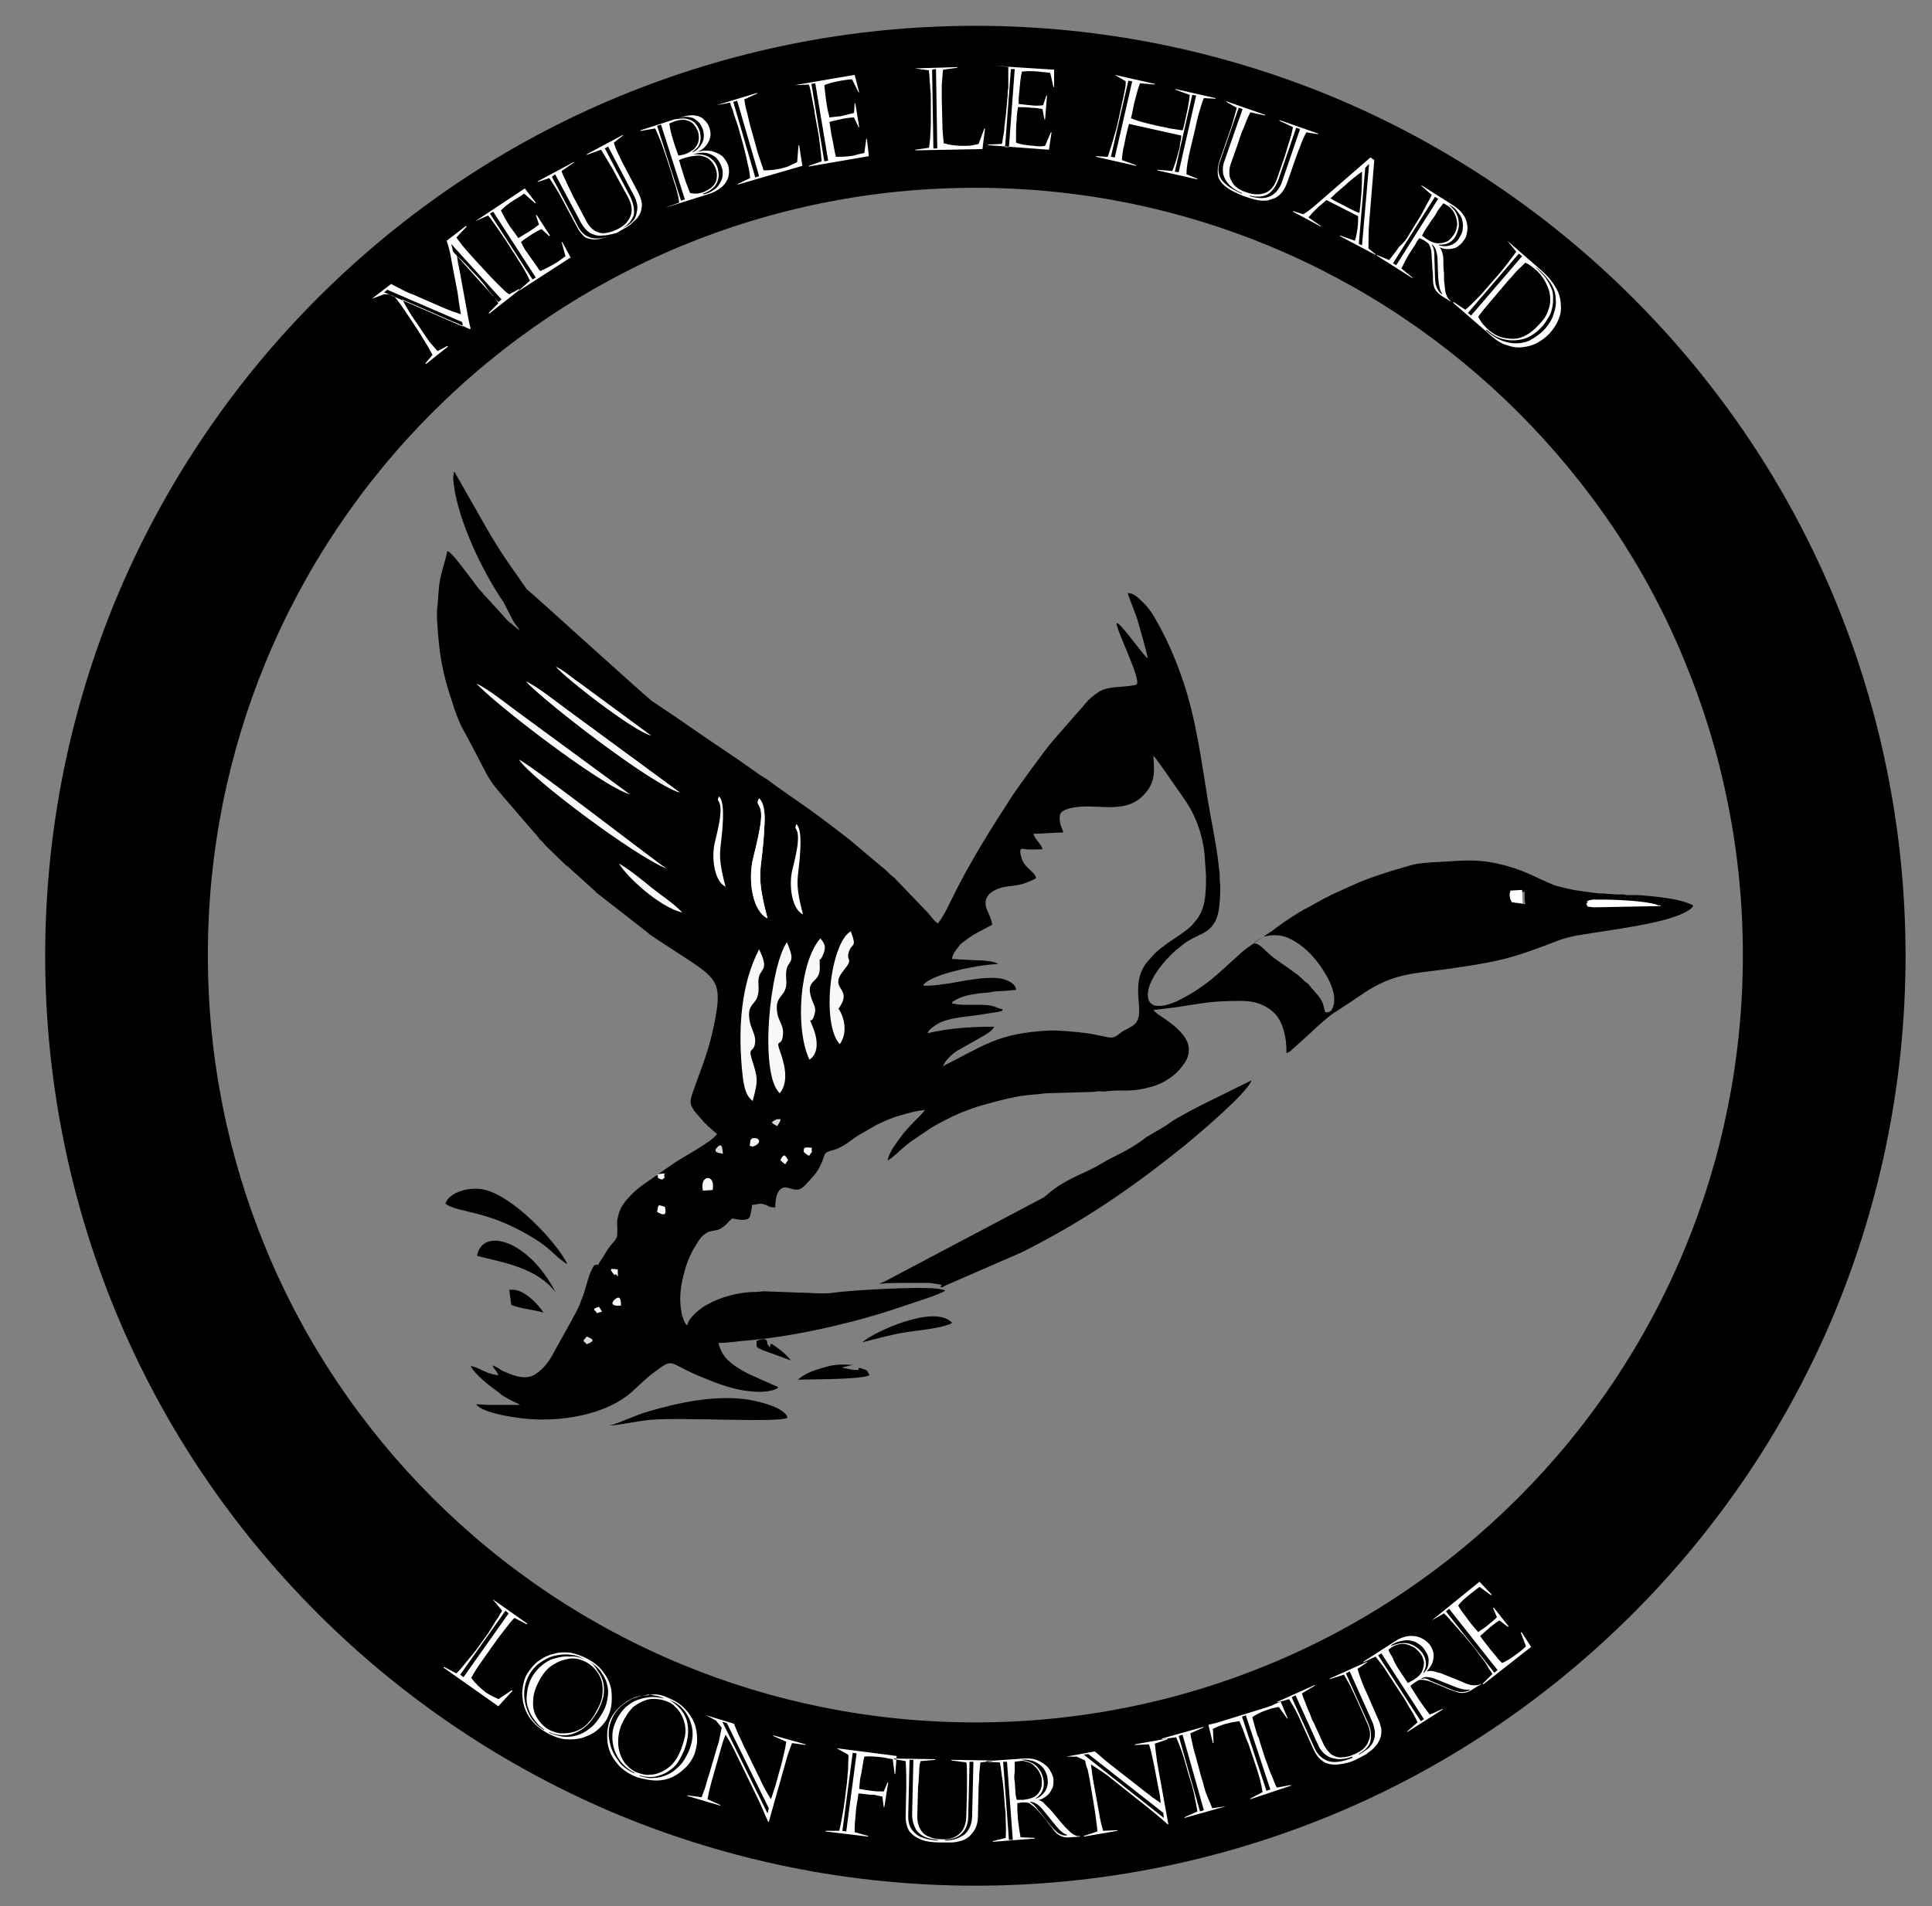 <svg xml:space="preserve" style="enable-background:new 0 0 299.3 295.4;" viewBox="0 0 299.3 295.4" y="0px" x="0px" xmlns:xlink="http://www.w3.org/1999/xlink" xmlns="http://www.w3.org/2000/svg" version="1.1">
<rect x="0" y="0" width="299.3" height="295.4" fill="#808080" stroke="none"/>
<style type="text/css">
	.st0{fill-rule:evenodd;clip-rule:evenodd;fill:none;stroke:#000000;stroke-width:0.188;stroke-miterlimit:22.926;}
	.st1{fill-rule:evenodd;clip-rule:evenodd;}
	.st2{fill-rule:evenodd;clip-rule:evenodd;fill:#000002;}
	.st3{fill-rule:evenodd;clip-rule:evenodd;fill:#F7F8F9;}
	.st4{fill-rule:evenodd;clip-rule:evenodd;fill:#D1D3D4;}
	.st5{fill-rule:evenodd;clip-rule:evenodd;fill:#FFFFFF;}
	.st6{fill-rule:evenodd;clip-rule:evenodd;fill:#D6D7D6;}
	.st7{fill:none;}
	.st8{fill:#FFFFFF;}
</style>
<g id="Plan_1">
</g>
<g id="Plan_1_00000164499321515475642430000008372004259490880643_">
	
		<ellipse ry="143.4" rx="143.4" cy="148" cx="151.1" class="st0" transform="matrix(0.707 -0.707 0.707 0.707 -60.387 150.218)"></ellipse>
	<path d="M81.6,91.3c0.6,0.4,18.8,17,19.5,17.4c4.4,2.9,8.7,6,13.1,8.9l3.7,2.6c0.7,0.4,1.3,0.8,1.9,1.3l3.7,2.6
		c2.8,1.9,5.5,4,8.1,6l5.1,4.3c0.6,0.4,1.1,1.1,1.7,1.5c0.2,0.2,0.3,0.2,0.4,0.4c0.1,0.1,0.2,0.2,0.4,0.4l4.6,4.8
		c0.5,0.6,0.9,1.2,1.5,1.6c0.2-0.3,0.3-0.4,0.5-0.7c0.7-1.1,1.2-2.2,1.8-3.4c2.7-5.5,6-10.7,9.3-15.8c1.1-1.6,4.9-6.9,6.2-8.4
		l3.4-3.9c1.6-1.7,1.9-2.5,3.6-3.6c1.5-1.1,4.1-0.7,5.9-1.2c1.1-0.3-3.2-8.7-3-9.5c0.2-0.7,5,6.2,4.8,5.3c-0.4-1.7-0.9-3.5-1.4-5.2
		c-0.4-1.5-1-2.8-1.5-4.2c-0.1-0.2-0.1-0.4-0.2-0.6c0.8,0,1.4,0.5,1.9,1c0.8,0.7,1.5,1.5,2.1,2.5c1.9,3.2,3.4,6.6,4.6,10.2
		c2,5.9,2.8,12.2,3.8,18.3c0.5,3.1,1.2,6.2,1.6,9.4l0.2,1.7c0.1,0.5,0,1.2,0.1,1.8c0.1,0.9,0,2.6-0.1,3.5c-0.2,2.1-0.9,3.6-2.9,4.5
		c-0.8,0.4-1.7,0.8-2.4,1.3l-1.5,1.2c-1.8,1.6-4.8,5.1-4.2,7.5c0.1,0.5,0.5,0.8,0.9,1c0.5,0.1,1.1,0.1,1.6,0c0.9-0.2,1.9-0.6,2.6-1
		c1.6-0.8,3.1-1.8,4.5-2.9c1.5-1.2,2.9-2.6,4.4-3.9c0.7-0.8,3.5-2.6,3.9-2.9c0.2-0.1-1.8,1.1-1.6,1.1c1.1-0.1,1.8,1.4,3.8,2.7
		c1,0.7,1.9,1.3,2.8,2c0.2,0.1,0.2,0.1,0.4,0.3l1.1,1c0.2,0.1,0.2,0.1,0.4,0.3c0.8,1.1,1.9,1.9,2.3,3.2c0.1,0.3,0.2,1,0.3,1.1
		c0.3,0.2,0.8,0,1-0.3c1-1.7-0.1-4.1-0.8-5.3c-1.3-2.3-3.1-4.4-5.4-5.6c-2.3-1.3-4.5-0.3-4.3-0.5c0.1-0.1,0.4-0.3,1.2-0.8
		c1.3-1,2.6-1.9,3.9-2.7c0.2-0.1,0.4-0.3,0.7-0.4c0.3-0.2,0.4-0.3,0.7-0.4l2.9-1.6c0.5-0.2,0.9-0.5,1.4-0.7l3.1-1.4
		c1.9-0.9,5.3-2,7.4-2.6c2.7-0.7,1.2-0.7,8.6-1.1c3.4-0.2,5.6,0.1,8.8,1.1c2.2,0.7,3.9,1.7,5.9,2.5c0.4,0.2,0.8,0.3,1.2,0.4
		c2.3,0.6,3.5,0.7,5.7,1c0.5,0.1,1.1,0,1.6,0.1l1.6,0.1c0.3,0,0.6,0,0.9,0c0.4,0,0.3,0.1,0.7,0.1c0.5,0,1.1,0,1.7,0
		c2.5,0.2,6.4,0.5,8.5,1.6c-0.1,0.5-1.1,1-1.5,1.2c-3.5,1.7-11.4,2.6-15.5,3.3c-1.5,0.2-3.1,0.6-4.3,1.1c-7.2,2.8-9.4,3.2-17.1,4.3
		c-5.3,0.7-8,0.7-12.5,3.6c-0.5,0.4-1.1,0.7-1.6,1.1l-2.9,1.9c-0.9,0.5-2.5,2-3.3,2.7c-0.1,0.1-0.2,0.2-0.4,0.4l-3.1,2.8
		c-0.3,0.3-0.4,0.3-0.8,0.5c0-1.3-0.1-2.4-0.4-3.4c-0.2-0.9-0.7-1.9-1.2-2.5c-1.3-1.5-3.2-2.2-5.3-2.2c-4.8,0-5.7,0.3-10.3,1
		c-1,0.1-2.3,0.3-3.4,0.4c0.2,0.3,0.4,0.4,0.6,0.6c1.6,1.1,3.4,2.2,4.4,3.9c0.7,1.2,0.6,2.5-0.1,3.6c-0.6,0.9-1.4,1.8-2.3,2.4
		c-1,0.7-2,1.2-3.3,1.5c-2.9,0.8-4.4,0.3-6.5,0.6c-0.4,0.1-0.8,0-1.2,0c-0.5,0-0.6,0.1-1,0.1l-6.9,0.2c-0.7,0-1.5,0.2-2.2,0.2
		c-2.8,0.2-5.2,0.9-7.8,1.6c-1.2,0.3-2.4,0.8-3.5,1.2c-1.6,0.7-3.2,1.5-4.7,2.4l-2.8,1.9c-0.5,0.3-0.9,0.7-1.3,1
		c-0.4,0.3-2.1,2-2.6,2.1c0.3-1.3,1.1-2.3,1.8-3.3c1.4-2,3.3-3.5,4-4.5c-1.3,0.1-2.7,0.5-4,0.9c-1.2,0.3-2.4,0.9-3.5,1.4l-3.1,1.8
		c-1,0.7-1.8,1.4-3,1.9c-0.4,0.2-1.6,0.4-1.8,0.7c-0.4,0.4-0.4,2-2.2,3.9c-0.5,0.5-1.2,1.5-1.9,1.7c-0.6,0.2-1.4-0.2-2-0.3
		c-1.5-0.1-1.7,2-1.7,3.1c-1.1,0-1-0.3-1.8-0.5c-0.8-0.2-1.1,0.1-1.8,0.1c0,0.5-0.1,0.8-0.2,1.3c-0.1,0.4-0.1,0.7-0.5,0.9
		c-0.7,0.3-1.8,0-2.4-0.1c-0.1,0.2-0.2,0.2-0.4,0.4c-0.7,0.8-1.4,1.4-2.4,1.5c-0.5,0.1-0.8,0.1-1.2,0.4c-0.7,0.4-1.1,1-1.5,1.7
		c-0.2,0.4-0.4,0.6-0.6,1c-0.6,1.1-1,2.2-1.3,3.4c-0.5,1.8-0.8,3.8-0.5,5.7c0.1,0.5,0.1,0.9,0.3,1.3c0.1,0.2,0.1,0.4,0.2,0.6
		c0.2,0.3,0.2,0.2,0.3,0.5h0.2c0.2-1.1,1.8-2.4,2.8-3c2.2-1.3,5.1-2.1,7.8-2.1c0.5,0,0.7-0.1,1.3-0.1l5.4,0.2c1.9,0,3.6,0.3,5.5,0
		c1.8-0.3,12.7-1,16-0.6c0.4,0.1,0.7,0.1,0.9,0.2c0,0,0.1,0,0.1,0c0.3,0.1-0.1,0.3-1.9,1c-1.8,0.6-7.3,2.5-9.2,3
		c-2,0.6-4,1.1-6.1,1.6c-4.3,1-8.7,1.8-13.1,2.2c-1.5,0.1-3.1,0.4-4.7,0.4c0.2,0.9,0.7,1.9,1.4,2.6c1.9,1.8,4,2.5,6.4,3.6
		c0.4,0.2,0.9,0.4,1.4,0.6v0.2c-0.3,0.1-0.4,0.2-0.7,0.3c-1.4,0.4-2.9,0.3-4.4,0.1c-2.6-0.4-5-1.4-7.4-2.4c-4.6-2-3.6-2.7-6.6-0.5
		c-1.1,0.8-2.1,1.8-3.1,2.7c-0.7,0.7-1.4,1.2-2.2,1.7c-4.5,2.8-11.4,3.5-16.5,2.6c-1.5-0.2-4-0.7-5.3-1.5c-0.2-0.2-0.4-0.2-0.5-0.5
		c0.7,0,1.1,0.1,1.7,0.1l5.1,0l-0.6-0.3c-0.6-0.3-1.1-0.5-1.7-0.9c-0.4-0.2-0.7-0.4-1-0.7c-1.4-1-3.6-2.7-4.4-4.1
		c0.4,0,0.8,0.2,1.1,0.3c1,0.5,2,1,3.2,1.1c-0.1-0.5-0.7-1-0.9-1.5c0.5,0.1,1,0.5,1.5,0.8c1.6,0.7,3.6,1.6,5.2,0.5
		c1.4-0.9,2.3-2.3,3-3.7l2.4-4.3c0.5-1,1.1-1.9,1.5-3c0.2-0.6,0.4-1,0.6-1.6c0.2-0.6,0.3-1.1,0.5-1.7c0.2-0.6,0.3-1.1,0.6-1.7
		c0.4-0.8,0.4-1,1.1-0.9c0.1-0.4,0.7-1.1,0.9-1.5c0.3-0.5,0.6-1,1-1.5c0.3-0.4,0.9-0.9,1-1.5c0.1-0.8,0-1.7,0-2.2
		c0.2-1.4,0.6-2.4,1.5-3.4c0.8-0.9,1.5-1.6,2.5-2.3l4.3-3c1.6-1.2,6.4-3.6,7.2-4.9c-0.5-0.3-0.9-0.8-1.3-1.1
		c-0.2-0.1-0.2-0.2-0.4-0.4c-0.2-0.2-0.3-0.2-0.4-0.4l-1.4-1.6c-0.3-0.5-0.7-1-0.6-1.7c0.1-0.8,0.5-1.6,0.7-2.3
		c1.1-3,2.2-5.8,2.9-9.3c1.3-6.3,0.7-7.1-4-10.2l-4.6-3c-0.3-0.2-0.6-0.4-0.9-0.6c-0.3-0.2-0.6-0.4-0.9-0.7l-7.7-6
		c-0.2-0.1-0.2-0.2-0.4-0.4l-4-3.6c-0.2-0.2-0.2-0.2-0.4-0.3l-3.1-3c-0.3-0.3-0.4-0.5-0.7-0.8c-0.1-0.1-0.3-0.2-0.4-0.4
		c-0.1-0.2-0.2-0.2-0.3-0.4l-1.4-1.6c-7.6-8.9-4.6-4.8-9.8-14.4c-0.2-0.3-0.3-0.6-0.5-0.9c-0.6-1.3-1.1-2.6-1.5-4
		c-1-2.9-1.7-5.8-2-8.9c-0.1-0.8-0.2-2.4-0.3-3.7v-1.3c0,0,0-0.1,0-0.1c0.2-1.6,0.2-3.4,0.5-4.9c0.4-1.9,0.8-2.8,1.1-4.3
		c0.7,0.2,2.4,2.6,2.8,3.1l1.3,1.7c0.4,0.6,0.8,1.1,1.3,1.6c0.2,0.3,0.4,0.5,0.7,0.8l2.1,2.3c0.5,0.5,0.9,1.1,1.4,1.5
		c0.6,0.4,1,0.9,1.6,1.3c-0.1-0.3-0.7-1-0.9-1.3L78,93.3c-3.3-4.8-7-12.6-7.7-18.2c-0.2-1.4,0-1.2,0-2c0.3,0.2,0.3,0.4,0.5,0.7
		l3.7,6.5C77.3,85.3,78.4,86.7,81.6,91.3L81.6,91.3z M234.4,138.9c0,0.5,0.1,0.7,0.2,1c0.5,0,1.2,0.2,1.7,0.2c0-0.4-0.1-0.3-0.1-0.7
		v-1.2C234.8,138.2,234.4,138.1,234.4,138.9L234.4,138.9z M146.1,165.2C146.5,165.1,145.7,165.4,146.1,165.2
		c6.4-3.2,8.5-5.1,16.3-5.5c1.2-0.1,4.5,0.2,5.9,0.4c0.9,0.1,1.7,0.3,2.7,0.5c0.9,0.2,1.4,0.3,2-0.1c1.4-1.1,1.1-0.7,2.4-1.5
		c2.6-1.6-0.7-5.9,2.2-9.8c0.6-0.7,1.2-1.4,1.9-2l1.3-1c1-0.7,3.3-2.1,4-3c1-1.1,1.5-2,1.8-3.6c0.2-0.8,0.3-3.4,0.2-4.4l-0.2-2.9
		c-0.3-2.9-1.3-5.7-2.8-8l-3.2-4.6c-0.4-0.6-1.7-2.4-1.9-2.6c0,1.8,0.5,3.6-1.1,5.6c-2.9,3.7-7.2,1.8-11.1,2.4
		c-0.6,0.1-2.2,0.4-2.3,1.2c-0.1,0.5,0,1.1,0.1,1.5c0.1,0.4,0.4,0.9,0.4,1.2c-1.4,0-3.3,0.2-4.6,0.2c0.2,0.9,1.2,1.5,1.4,2.4
		c-0.8,0-1.9,0.1-2.6,0c-0.3,0-1.3-0.6-0.6,1.5c0.6,1.6,2.1,2,2.2,3c-3.2,1.7-4.2,0.8-6.3,1.8c-0.8,0.4-1.7,1.1-1.5,2.4
		c0.1,0.8,1,2.1,1,3c-2.2,1.2-2.7,1.3-4.5,2.7c-0.3,0.2-0.5,0.4-0.7,0.7c-0.4,0.5-1,1.2-1,1.9l3.7,0.2c0.7,0,3,0.1,3.4,0.6
		c-2.5,0-10.5,1.5-11.6,3.3c0.8,0.2,3-0.2,4-0.3c2.3-0.4,5.6-1.1,7.8-0.8c0.9,0.1,2.6,0.7,2.6,1.8c-0.5,0-1.7,0.2-2.8,0.2
		c-0.4,0-1,0.1-1.4,0.2c-0.5,0-0.8,0.1-1.3,0.1c-1.4,0.2-2.9,0.4-4.1,1.2c-0.2,0.1-0.3,0.1-0.3,0.4c0.5,0,0.5,0.2,2,0.2
		c0.7,0,1.4,0,2.2,0c2.4,0,2.3,0.4,3.6,0.7v0.2c-0.3,0.1-0.2,0.1-0.7,0.2l-2.5,0.4c-2.3,0.4-5.7,0.4-7.5,1.9c-0.3,0.2-0.8,0.6-0.9,1
		c3.6-0.8,6.5-1,10.3-1c-0.2,0.7-1.8,1.5-2.5,1.9l-2.8,1.6C147.9,162.9,146.3,164.4,146.1,165.2L146.1,165.2z M80.7,97.3L80.7,97.3
		L80.7,97.3z" class="st1"></path>
	<path d="M145.9,199.5c0.1,0,0.2-0.1,0.2-0.1c0.1,0,0.1-0.1,0.6-0.3l11.7-5.1c9.7-4.9,16.9-9.9,25-16.4
		c2.3-1.9,9.7-8.1,10.5-10.2l-7.7,3.8c-1.4,0.7-2.5,1.3-3.9,2.1c-0.9,0.5-0.9,0.6-1.8,1.2l-2.9,1.7c-2.8,2.2-4.7,2.7-7.3,4.3
		c-1.8,1.1-4.7,2-7.2,3.9l-1.1,0.9c-0.4,0.3,0.2,0-0.6,0.4l-24.4,12.9c-0.7,0.3-0.9,0.3-0.7,0.3c0.1,0,0.1,0,0.5,0
		c0.8-0.1,2.3-0.1,3.8-0.1c0.9,0,1.9,0,2.7,0c0.6,0,1,0,1.4,0.1c0.5,0.1,1.1,0.1,1.2,0.3c0,0,0,0.1-0.1,0.1c-0.1,0-0.1,0.1-0.2,0.1
		C146,199.5,146,199.5,145.9,199.5C145.9,199.5,145.9,199.5,145.9,199.5z" class="st1"></path>
	<path d="M94.4,220.9c1.9-0.1,4.2-0.7,6.5-0.9c5.3-0.4,19.6,0.5,21.1-0.3c-0.4-1.6-4.3-2.5-6-2.8
		c-5-0.8-10.8,0.4-15.5,1.8C98.6,219.2,95.8,220.6,94.4,220.9z" class="st2"></path>
	<path d="M69,186.5c2,1.6,6.9,0.8,14.8,6.1c1.6,1.1,2.7,2.5,4.1,3.3c-1.5-3.2-8.4-10.7-13.1-11.6
		C72.7,183.9,69.6,184.7,69,186.5z" class="st2"></path>
	<path d="M120.8,169.4c1.5-1.8,0.7-4.7,0-6.6c-0.7-2,0.4-0.4,0.5-2.6c0.1-1.1-0.5-1.8-0.8-2.8c-0.8-3.5,1.6-2.6,1.3-5.7
		c-0.3-3.5,1.9-1.6,0.1-5.7C119.2,150,117.6,166.5,120.8,169.4z" class="st3"></path>
	<path d="M116.6,170.6c0.9-3.3,0.8-3.5-0.2-6.7c-0.5-1.7,0.5-0.7,0.6-2.6c0-1-0.6-1.9-0.8-2.8c-0.8-3.7,1.6-2.2,1.3-6
		c-0.2-2.8,2-1.5,0.1-5.4c-2.8,5.4-3.2,12-2.7,18.1C115.1,167.2,115.2,169.6,116.6,170.6z" class="st3"></path>
	<path d="M125.4,164.2c1.5-1,1.3-3.2,0.5-5.1c-0.8-2.1-0.2,0.1,0.3-2c0.3-1-0.2-1.5-0.5-2.4c-1-3.1,1.3-2.2,1.3-4.7
		c0-2.6-0.2-0.2,0.6-2.3c0.4-1.1,0.1-1.5-0.5-2.3C123.9,149,123.1,159.4,125.4,164.2z" class="st3"></path>
	<path d="M129.9,156.3c2.4-3.3-1.6-2.9,0.7-5.8c1.8-2.2,0.4-1.4,0.9-3c0.5-1.5,1.3-0.5,0.3-3.2
		c-3.2,1.9-4.6,14.4-1.7,17.5C131.3,160.1,130.9,157.8,129.9,156.3z" class="st3"></path>
	<path d="M73.9,194.6c3.7,1,9.2,1.7,12.2,5.7C81.9,192.1,74.7,190.1,73.9,194.6z" class="st2"></path>
	<path d="M103.3,134.6c-1-0.5-20.5-15.7-22.9-16.9C82.2,120.6,98.7,132.9,103.3,134.6z" class="st3"></path>
	<path d="M105.3,122.8l-17.7-13c-1.9-1.4-4.1-3.2-6.1-4.2C84,108.4,100.8,121.5,105.3,122.8z" class="st3"></path>
	<path d="M118.9,142.3c-2-7.6-0.8-7.1-0.5-14c0.1-1.4,0.2-3.6-0.8-4.6c-0.8,1.5,0.9,0.3,0.1,4.7
		c-0.3,1.7-0.7,3.2-1.1,4.9C115.9,136.6,116.6,141.2,118.9,142.3z" class="st4"></path>
	<path d="M133.6,208c2.4-0.6,4.4-1.2,7-1.6c2-0.3,5.5-0.6,6.9-1.4C144.9,202,135.3,206.4,133.6,208z" class="st2"></path>
	<path d="M132.1,211.5c-2-0.1-2.9-0.1-4.8,0.5c-1.4,0.4-2.7,0.9-3.7,1.8c2.2-0.1,9.8,0,11.1-0.7
		c-0.3-0.5-0.2-0.7-0.8-0.9c-2.2-0.8,1,0.8-3.5-0.3L132.1,211.5z" class="st2"></path>
	<path d="M245.7,140.1c0.6,0.4-0.6,0.3,1.2,0.5l10.4-0.2c-0.1-0.1-0.2-0.2-0.3-0.1c0,0.1-0.2-0.1-0.3-0.1
		c-1.7-0.6-6.4-0.8-8.3-0.8c-0.4,0-1.4,0-1.7,0C245.2,139.7,246.3,139.7,245.7,140.1z" class="st5"></path>
	<path d="M105.7,141.4c-1.3-1.4-3.2-2.6-4.7-3.8c-1.7-1.4-3.3-2.7-5.1-3.8C97,135.8,102.2,140.6,105.7,141.4z" class="st3"></path>
	<path d="M79.2,202.2c1.4,0.6,3.3,0.7,5,1.2c-0.6-1-3.2-4-5.3-3.5L79.2,202.2z" class="st2"></path>
	<path d="M119.3,208.4c0,0,0.2,0.8-0.4-0.1c-0.1-0.2,0.2-1.3-1.7-0.5c0,1.1-0.1,0.9,0.9,1.4l4.4,1.6c-0.7-1-2.1-2-3-2.6
		L119.3,208.4z" class="st2"></path>
	<path d="M234.2,139.8l1.7,0.2l-0.1-2.1L234,138c-0.1,0.6-0.2,0.3-0.1,1C234,139.6,234.1,139.5,234.2,139.8z" class="st5"></path>
	<path d="M110.4,184.4c0.5-2.6-2.1-2.4-1.5,0.1L110.4,184.4z" class="st3"></path>
	<path d="M116.5,177.7c1.6-0.4,1.3-1.6,0-1.3c-0.3,0.4-0.2,0-0.3,0.7C116.1,178,116.1,177.3,116.5,177.7z" class="st3"></path>
	<path d="M103,187c-1.1-0.3-1-0.5-1.2,0.8C103,188.5,103.3,188.2,103,187z" class="st3"></path>
	<path d="M95.2,201.4c-0.9,0.9,0.3,1,1,0.9C96.2,201.7,96.2,200.5,95.2,201.4z" class="st3"></path>
	<path d="M125.1,177.8c-0.8,0-0.5,0.4-0.6,0.7c1.2,1,0.7,0.5,1.3,0C125.5,177.8,126.3,177.9,125.1,177.8z" class="st3"></path>
	<path d="M111.1,177.8c-0.9,0.9,0.8,0.9,0.9,1C111.9,178.4,112,176.8,111.1,177.8z" class="st6"></path>
	<path d="M90.9,208.3c1.2-0.5,1.2-0.7,0-1.2C90.1,208,90.4,207.7,90.9,208.3z" class="st6"></path>
	<path d="M120.4,174.5c1.1-1.6,0.1-0.9,0-1.1C119.4,173.9,119.3,173.9,120.4,174.5z" class="st6"></path>
	<path d="M122.1,179.8c-0.5-0.9-0.7-1.1-1.2,0C122,180.8,121.5,180.3,122.1,179.8z" class="st3"></path>
	<path d="M102.3,181.9c-0.9,0.1-0.2,0.1-0.4,0.6c0,0,0.7,0.5,0.9,0.1c0-0.1,0.2-0.1,0.2-0.1
		C102.6,181.7,103.6,181.8,102.3,181.9z" class="st3"></path>
	<path d="M95.7,197.1c0-0.9,0.1-0.1-0.5-0.5c-0.1,0.2-1.2-0.4,0,1C95.6,197,95.8,198.7,95.7,197.1z" class="st3"></path>
	<path d="M92.5,203.5c0.8-0.4,1,0.1,0.3-1C91.4,202.9,92.3,203,92.5,203.5z" class="st3"></path>
	<path d="M97.6,123.1l-17.7-13c-1.9-1.4-4.1-3.2-6.1-4.2C76.2,108.7,93.1,121.8,97.6,123.1z" class="st3"></path>
	<path d="M124.4,141.7c-1.5-5.7-0.6-5.3-0.4-10.5c0-1,0.1-2.7-0.6-3.5c-0.6,1.1,0.6,0.2,0.1,3.6
		c-0.2,1.3-0.5,2.4-0.8,3.7C122.2,137.4,122.7,140.9,124.4,141.7z" class="st5"></path>
	<path d="M100.9,114l-11-8.1c-1.2-0.8-2.5-2-3.8-2.6C87.6,105.1,98.1,113.3,100.9,114z" class="st3"></path>
	<path d="M105.3,122.8l-17.7-13c-1.9-1.4-4.1-3.2-6.1-4.2C84,108.4,100.8,121.5,105.3,122.8z" class="st3"></path>
	<path d="M118.9,142.3c-2-7.6-0.8-7.1-0.5-14c0.1-1.4,0.2-3.6-0.8-4.6c-0.8,1.5,0.9,0.3,0.1,4.7
		c-0.3,1.7-0.7,3.2-1.1,4.9C115.9,136.6,116.6,141.2,118.9,142.3z" class="st5"></path>
	<path d="M112.4,137.4c-1.5-5.7-0.6-5.3-0.4-10.5c0-1,0.1-2.7-0.6-3.5c-0.6,1.1,0.6,0.2,0.1,3.6
		c-0.2,1.3-0.5,2.4-0.8,3.7C110.2,133.1,110.7,136.6,112.4,137.4z" class="st5"></path>
	<path d="M151.1,28.2c33.1,0,63,13.4,84.7,35.1c21.7,21.7,35.1,51.6,35.1,84.7s-13.4,63-35.1,84.7
		c-21.7,21.7-51.6,35.1-84.7,35.1c-33.1,0-63-13.4-84.7-35.1C44.8,211,31.4,181.1,31.4,148s13.4-63,35.1-84.7
		C88.1,41.6,118.1,28.2,151.1,28.2L151.1,28.2z M235.5,63.7c-21.6-21.6-51.4-34.9-84.3-34.9c-32.9,0-62.8,13.4-84.3,34.9
		C45.2,85.2,31.8,115.1,31.8,148s13.4,62.8,34.9,84.3c21.6,21.6,51.4,34.9,84.3,34.9c32.9,0,62.8-13.4,84.3-34.9
		c21.6-21.6,34.9-51.4,34.9-84.3S257.1,85.2,235.5,63.7z" class="st1"></path>
	<path d="M151.1,4c19.5,0,38.1,3.9,55.1,10.9c17.6,7.3,33.5,18,46.8,31.3c13.3,13.3,24,29.1,31.3,46.8
		c7,17,10.9,35.6,10.9,55.1c0,19.5-3.9,38.1-10.9,55.1c-7.3,17.6-18,33.5-31.3,46.8c-13.3,13.3-29.1,24-46.8,31.3
		c-17,7-35.6,10.9-55.1,10.9c-19.5,0-38.1-3.9-55.1-10.9c-17.6-7.3-33.5-18-46.8-31.3c-13.3-13.3-24-29.1-31.3-46.8
		c-7-17-10.9-35.6-10.9-55.1c0-19.5,3.9-38.1,10.9-55.1c7.3-17.6,18-33.5,31.3-46.8c13.3-13.3,29.1-24,46.8-31.3
		C113,7.9,131.6,4,151.1,4L151.1,4z M205.8,16c-16.8-7-35.3-10.8-54.6-10.8C131.8,5.1,113.3,9,96.5,16C79,23.2,63.3,33.8,50.1,47
		c-13.2,13.2-23.8,28.9-31,46.4c-7,16.8-10.8,35.3-10.8,54.6c0,19.4,3.8,37.8,10.8,54.6c7.2,17.5,17.9,33.2,31,46.4
		c13.2,13.2,28.9,23.8,46.4,31c16.8,7,35.3,10.8,54.6,10.8c19.4,0,37.8-3.8,54.6-10.8c17.5-7.2,33.2-17.9,46.4-31
		c13.2-13.2,23.8-28.9,31-46.4c7-16.8,10.8-35.3,10.8-54.6c0-19.4-3.8-37.8-10.8-54.6c-7.2-17.5-17.9-33.2-31-46.4
		C239,33.8,223.2,23.2,205.8,16L205.8,16z M235.2,63.9c-11-11-24.1-19.8-38.6-25.8c-14-5.8-29.4-9-45.5-9c-16.1,0-31.5,3.2-45.5,9
		C91.1,44.1,78,52.9,67,63.9c-11,11-19.8,24.1-25.8,38.6c-5.8,14-9,29.4-9,45.5c0,16.1,3.2,31.5,9,45.5c6,14.6,14.9,27.7,25.8,38.6
		c11,11,24.1,19.8,38.6,25.8c14,5.8,29.4,9,45.5,9c16.1,0,31.5-3.2,45.5-9c14.6-6,27.7-14.9,38.6-25.8c11-11,19.8-24.1,25.8-38.6
		c5.8-14,9-29.4,9-45.5c0-16.1-3.2-31.5-9-45.5C255.1,88,246.2,74.9,235.2,63.9L235.2,63.9z M197.1,37c-14.2-5.9-29.7-9.1-45.9-9.1
		s-31.8,3.2-45.9,9.1c-14.7,6.1-27.9,15-39,26.1c-11.1,11.1-20,24.3-26.1,39C34.3,116.2,31,131.7,31,148s3.2,31.8,9.1,45.9
		c6.1,14.7,15,27.9,26.1,39c11.1,11.1,24.3,20,39,26.1c14.2,5.9,29.7,9.1,45.9,9.1s31.8-3.2,45.9-9.1c14.7-6.1,27.9-15,39-26.1
		c11.1-11.1,20-24.3,26.1-39c5.9-14.2,9.1-29.7,9.1-45.9s-3.2-31.8-9.1-45.9c-6.1-14.7-15-27.9-26.1-39C225,52,211.8,43.1,197.1,37z" class="st1"></path>
	<path d="M151.1,4.6c39.6,0,75.5,16.1,101.4,42s42,61.8,42,101.4c0,39.6-16.1,75.5-42,101.4c-26,26-61.8,42-101.4,42
		c-39.6,0-75.5-16.1-101.4-42s-42-61.8-42-101.4c0-39.6,16.1-75.5,42-101.4C75.7,20.6,111.5,4.6,151.1,4.6L151.1,4.6z M235.7,63.5
		c-21.6-21.6-51.5-35-84.5-35c-33,0-62.9,13.4-84.5,35C45,85.1,31.6,115,31.6,148c0,33,13.4,62.9,35,84.5c21.6,21.6,51.5,35,84.5,35
		c33,0,62.9-13.4,84.5-35s35-51.5,35-84.5C270.7,115,257.3,85.1,235.7,63.5z" class="st1"></path>
	<path d="M59.5,45.3l12.2,5.3l-0.1-0.7l-11.6-5L59.5,45.3L59.5,45.3z M69.9,37.8L69.9,37.8l7.8,8.6l-0.5,0.4L70.2,39
		L69.9,37.8L69.9,37.8z M57.6,46.3l3-2.3c0.7,0.4,1.2,0.6,1.7,0.9c0.4,0.2,1,0.5,1.6,0.7l4.8,2.1c1.2,0.5,2.1,0.8,2.7,1
		c-0.1-0.6-0.3-1.7-0.5-3.3L70,40.7c-0.2-1.4-0.5-2.5-0.8-3.4l3-2.3l0.1,0.1l-1.6,1.7c0.3,0.4,0.6,0.8,0.9,1.2
		c0.3,0.4,1.1,1.3,2.2,2.5c1.1,1.2,2.2,2.4,3.2,3.4c1,1,1.6,1.6,1.9,1.7l1.5-0.8l0.1,0.1l-4.7,3.7l-0.1-0.1l1.5-1.5
		c-0.2-0.4-0.6-0.9-1.1-1.5c-0.3-0.3-0.6-0.7-1-1.3c-0.4-0.5-0.9-1.1-1.5-1.7c-0.6-0.6-1.1-1.2-1.7-1.8c-0.5-0.5-0.9-0.9-1.1-1
		c0.1,0.5,0.1,1.1,0.3,1.7l1.3,7.1c0.2,1.2,0.4,2,0.5,2.4l-0.1,0.1c-0.3-0.1-0.7-0.3-1.3-0.6c-0.6-0.3-1.1-0.5-1.4-0.6l-5.5-2.4
		c-0.9-0.4-1.7-0.7-2.3-1c0.1,0.2,0.4,0.7,0.8,1.4c0.4,0.7,0.9,1.5,1.5,2.3c0.5,0.8,1,1.5,1.4,2.1c0.4,0.6,0.7,1,1,1.3
		c0.2,0.2,0.4,0.5,0.8,0.9l1.5-0.8l0.1,0.1l-3.4,2.7l-0.1-0.1l1.1-1.3c-0.1-0.2-0.5-1-1.2-2.1c-0.7-1.2-1.5-2.4-2.3-3.6
		c-0.8-1.2-1.4-2.1-1.8-2.6c-0.1-0.2-0.4-0.5-0.7-0.8c-0.4-0.2-0.8-0.3-1.5-0.3L57.6,46.3L57.6,46.3L57.6,46.3z M75.9,33.1l6.6,10.2
		L83,43l-6.6-10.2L75.9,33.1L75.9,33.1z M73.6,34.3l2-0.9c0.4,0.4,0.7,0.9,1,1.3c0.3,0.4,0.6,0.9,0.9,1.3c0.3,0.4,0.5,0.8,0.7,1
		l1.2,1.9c0.2,0.3,0.4,0.6,0.6,0.9c0.2,0.4,0.5,0.8,0.8,1.3c0.3,0.5,0.6,1,0.8,1.4c0.2,0.4,0.4,0.8,0.5,1l-1.6,1.4l0,0.1l7.9-5.1
		l-1.3-2.4L87,37.5l0.6,2.2c-0.4,0.3-0.8,0.6-1.4,1c-1,0.6-1.8,1-2.5,1.3c-0.3-0.3-0.5-0.7-0.8-1.1c-0.3-0.4-0.7-1-1.2-1.7
		c-0.4-0.5-0.7-1.1-1-1.7c0.5-0.4,1.1-0.8,1.7-1.2c0.5-0.3,1-0.6,1.5-0.8l1.2,1.1l0.1-0.1l-2-3.1L83,33.3l0.5,1.5
		c-0.5,0.4-1.1,0.8-1.7,1.2c-0.2,0.1-0.7,0.4-1.5,0.9c-0.3-0.4-0.6-0.9-1.1-1.5c-0.7-1-1.2-2-1.6-2.8c0.5-0.5,1.2-1.1,2.2-1.7
		c0.5-0.3,1-0.6,1.4-0.9l1.7,1.5l0.1-0.1l-1.7-2.2L73.6,34.3L73.6,34.3L73.6,34.3z M96.4,35.4L96.4,35.4c0.6-0.3,1.1-0.6,1.5-1
		c0.4-0.4,0.6-0.8,0.7-1.3c0.1-0.4,0.2-0.9,0.1-1.4c-0.1-0.5-0.3-1.1-0.6-1.6l-3.9-7.4L93.7,23l3.9,7.4c0.5,1,0.7,2,0.6,2.8
		C98,34,97.4,34.8,96.4,35.4L96.4,35.4z M95.5,36.1c-1.5,0.7-2.7,1-3.7,0.8c-1-0.2-1.7-0.8-2.2-1.7l-4.1-7.8L86,27l4,7.5
		c0.4,0.7,0.8,1.2,1.4,1.6c0.6,0.3,1.2,0.5,1.9,0.4C94,36.5,94.7,36.3,95.5,36.1L95.5,36.1L95.5,36.1z M89.4,35.2l-2.3-4.3
		c-0.5-1-1.2-2.1-2-3.3l-1.8,0.6l0-0.1l5.6-3l0,0.1l-1.9,1.3c0.1,0.4,0.3,0.8,0.6,1.4c0.2,0.5,0.5,1.1,0.8,1.7
		c0.3,0.6,0.5,1.1,0.7,1.4l1.7,3.2c0.4,0.8,0.9,1.3,1.4,1.6c0.6,0.3,1.1,0.4,1.7,0.3c0.6-0.1,1.2-0.3,1.8-0.6c1-0.5,1.7-1.2,2-2.1
		c0.3-0.8,0.2-1.8-0.5-3l-1.8-3.3c-0.3-0.6-0.7-1.3-1.2-2.1c-0.5-0.8-0.8-1.4-1.1-1.8l-2.2,0.8l0-0.1l5.6-3l0,0.1l-1.4,1.1
		c0.1,0.4,0.3,1,0.7,1.8c0.4,0.8,0.7,1.5,1,2l2,3.8c0.3,0.6,0.5,1.1,0.6,1.6c0.1,0.5,0,0.9-0.1,1.4c-0.1,0.3-0.2,0.6-0.4,0.8
		c-0.1,0.3-0.4,0.5-0.7,0.8c-0.3,0.3-0.6,0.6-1,0.8c-0.4,0.3-0.9,0.5-1.5,0.9c-1,0.5-1.9,0.8-2.7,1c-0.8,0.2-1.6,0.1-2.3-0.2
		C90.4,36.6,89.8,36,89.4,35.2L89.4,35.2z M103,32.2L103,32.2l6.7-2.1c1-0.3,1.8-0.8,2.3-1.3c0.5-0.5,0.8-1.1,0.9-1.7
		c0.1-0.6,0-1.1-0.1-1.5c-0.2-0.5-0.5-1-0.9-1.4c-0.5-0.4-1-0.6-1.7-0.8c-0.7-0.1-1.4-0.1-2.3,0.2l0,0c0.8-0.3,1.4-0.8,1.8-1.5
		c0.4-0.7,0.5-1.4,0.2-2.3c-0.2-0.5-0.4-0.9-0.8-1.2c-0.3-0.4-0.8-0.6-1.4-0.7c-0.6-0.1-1.4,0-2.3,0.3l-6.2,2l0,0.1l2.3-0.4
		c0.2,0.4,0.4,0.9,0.7,1.6c0.3,0.7,0.5,1.4,0.8,2.2l0.9,2.7c0.2,0.6,0.4,1.5,0.8,2.6c0.3,1.1,0.5,1.9,0.5,2.4L103,32.2L103,32.2z
		 M104.5,18.8c0.6-0.2,1.2-0.3,1.7-0.2c0.5,0.1,0.9,0.3,1.2,0.6c0.3,0.3,0.5,0.7,0.7,1.1c0.2,0.6,0.2,1.1,0.1,1.6
		c-0.1,0.5-0.4,0.9-0.7,1.2c-0.4,0.3-0.8,0.6-1.4,0.8c-0.4,0.1-0.8,0.2-1,0.2c-0.1-0.2-0.3-0.8-0.6-1.7c-0.4-1.2-0.7-2.3-0.8-3.2
		C103.7,19.1,104,19,104.5,18.8L104.5,18.8z M106.3,24.4c0.8-0.2,1.5-0.3,2.1-0.3c0.6,0.1,1.2,0.3,1.6,0.7c0.4,0.4,0.7,0.8,0.9,1.4
		c0.2,0.6,0.2,1.1,0.1,1.6c-0.1,0.5-0.4,0.9-0.7,1.2c-0.4,0.3-0.9,0.6-1.4,0.8c-0.4,0.1-0.7,0.2-1,0.2c-0.3,0-0.6,0-1-0.1
		c-0.4-1-0.8-2-1.1-3.1c-0.3-0.9-0.5-1.6-0.6-2C105.4,24.7,105.7,24.6,106.3,24.4L106.3,24.4z M101.8,19.5l0.6-0.2l3.7,11.6
		l-0.6,0.2L101.8,19.5L101.8,19.5z M104.6,18.5c0.2-0.1,0.4-0.2,0.5-0.2c0.4-0.1,0.8-0.2,1.2-0.2c0.4,0,0.7,0.1,1.1,0.2
		c0.3,0.2,0.6,0.4,0.9,0.7c0.3,0.3,0.4,0.7,0.6,1.1c0.2,0.7,0.2,1.4-0.1,2c-0.3,0.6-0.8,1.2-1.5,1.5l0-0.1c0.3-0.2,0.5-0.4,0.8-0.7
		c0.2-0.3,0.4-0.7,0.4-1.1c0.1-0.4,0-0.9-0.1-1.4c-0.2-0.5-0.4-0.9-0.8-1.3c-0.3-0.3-0.8-0.5-1.3-0.6
		C105.8,18.3,105.2,18.4,104.6,18.5L104.6,18.5L104.6,18.5z M107.4,23.9c0.7-0.2,1.4-0.3,2-0.2c0.6,0.1,1.1,0.4,1.5,0.7
		c0.4,0.4,0.7,0.9,0.9,1.5c0.2,0.5,0.2,1,0.1,1.6c-0.1,0.5-0.4,1-0.8,1.5c-0.4,0.4-1,0.8-1.7,1c-0.2,0.1-0.4,0.1-0.5,0.1l0-0.1
		c0.7-0.2,1.3-0.6,1.7-1c0.4-0.4,0.6-0.9,0.7-1.4c0.1-0.5,0-1-0.1-1.5c-0.2-0.6-0.5-1.1-0.9-1.4c-0.4-0.4-0.9-0.6-1.4-0.7
		C108.4,23.9,107.9,23.9,107.4,23.9L107.4,23.9L107.4,23.9z M113.6,15.8l3.4,11.7l0.6-0.2l-3.4-11.7L113.6,15.8L113.6,15.8z
		 M111,16.3L111,16.3l6.3-1.9l0,0.1l-2,0.9c0.1,0.6,0.2,1.3,0.5,2.3c0.2,0.9,0.4,1.8,0.6,2.4l1,3.6c0.3,0.9,0.6,1.8,0.9,2.7
		c1,0,2.1-0.1,3.1-0.4c0.5-0.1,0.9-0.3,1.3-0.5c0.4-0.2,0.7-0.3,0.8-0.4l0.2-2.6l0.1,0l0.5,3.2l-10,2.9l0-0.1l1.9-0.9
		c0-0.3-0.1-0.8-0.2-1.5c-0.2-0.7-0.3-1.4-0.5-2.2c-0.2-0.7-0.3-1.3-0.4-1.6l-0.6-2.1c-0.1-0.5-0.3-1-0.5-1.6
		c-0.2-0.6-0.4-1.1-0.5-1.6c-0.2-0.4-0.3-0.8-0.4-1.1L111,16.3L111,16.3z M125.7,13l2,12l0.6-0.1l-2-12L125.7,13L125.7,13z
		 M123.1,13.2l2.2-0.1c0.2,0.5,0.3,1.1,0.4,1.6c0.1,0.5,0.2,1.1,0.3,1.6c0.1,0.5,0.2,0.9,0.2,1.2l0.4,2.2c0.1,0.3,0.1,0.7,0.2,1.1
		c0.1,0.4,0.1,0.9,0.2,1.5c0.1,0.6,0.1,1.2,0.2,1.6c0,0.5,0.1,0.9,0.1,1.1l-2,0.7l0,0.1l9.3-1.6l-0.3-2.7l-0.1,0l-0.3,2.2
		c-0.4,0.1-1,0.2-1.6,0.4c-1.1,0.2-2.1,0.2-2.8,0.2c-0.1-0.4-0.2-0.8-0.3-1.4c-0.1-0.5-0.2-1.2-0.4-2c-0.1-0.6-0.2-1.3-0.3-2
		c0.6-0.2,1.3-0.3,2.1-0.5c0.6-0.1,1.2-0.2,1.7-0.2l0.7,1.5l0.1,0l-0.6-3.7l-0.1,0l-0.1,1.5c-0.7,0.2-1.3,0.3-2,0.5
		c-0.2,0-0.8,0.1-1.8,0.2c-0.1-0.5-0.3-1.1-0.4-1.8c-0.2-1.2-0.3-2.3-0.4-3.2c0.7-0.3,1.5-0.5,2.6-0.7c0.6-0.1,1.2-0.2,1.7-0.2l1,2
		l0.1,0l-0.7-2.7L123.1,13.2L123.1,13.2L123.1,13.2z M144.4,10.8l0.2,12.2l0.6,0L145,10.7L144.4,10.8L144.4,10.8z M141.7,10.6
		L141.7,10.6l6.6-0.2l0,0.1l-2.2,0.3c-0.1,0.6-0.1,1.3-0.2,2.3c0,1,0,1.8,0,2.5l0.1,3.8c0,0.9,0.1,1.8,0.2,2.8c1,0.3,2,0.4,3.1,0.4
		c0.5,0,1,0,1.4-0.1c0.4-0.1,0.7-0.1,0.9-0.2l0.9-2.4l0.1,0l-0.4,3.2l-10.4,0.2l0-0.1l2.1-0.3c0.1-0.3,0.1-0.8,0.2-1.5
		c0-0.7,0.1-1.5,0.1-2.2c0-0.8,0-1.3,0-1.6l0-2.2c0-0.5,0-1-0.1-1.7c0-0.6-0.1-1.2-0.1-1.6c0-0.5-0.1-0.9-0.1-1.2L141.7,10.6
		L141.7,10.6z M156.6,10.7l-0.9,12.1l0.6,0l0.9-12.1L156.6,10.7L156.6,10.7z M154,10.2L154,10.2l9.3,0.6l0,2.7l-0.1,0l-0.5-2.2
		c-0.5-0.1-1-0.1-1.7-0.2c-1.1-0.1-2-0.1-2.7,0c-0.2,0.9-0.3,2-0.4,3.2c-0.1,0.8-0.1,1.4-0.1,1.8c0.9,0.1,1.5,0.2,1.8,0.2
		c0.7,0.1,1.3,0.1,2,0l0.5-1.5l0.1,0l-0.3,3.7l-0.1,0l-0.3-1.6c-0.5-0.1-1.1-0.2-1.7-0.2c-0.8-0.1-1.5-0.1-2.1-0.1
		c-0.1,0.7-0.2,1.3-0.2,2c-0.1,0.8-0.1,1.5-0.1,2.1c0,0.5,0,1,0,1.4c0.7,0.3,1.6,0.4,2.8,0.5c0.7,0.1,1.2,0.1,1.7,0l0.9-2.1l0.1,0
		l-0.4,2.7l-9.4-0.7l0-0.1l2.1-0.1c0.1-0.2,0.1-0.6,0.2-1.1c0.1-0.5,0.2-1,0.2-1.6c0.1-0.6,0.1-1.1,0.2-1.5c0-0.4,0.1-0.8,0.1-1.1
		l0.2-2.2c0-0.3,0-0.7,0.1-1.2c0-0.5,0-1.1,0-1.6c0-0.6,0-1.1,0-1.7L154,10.2L154,10.2z M184.7,14.7L182,26.6l0.6,0.1l2.7-11.9
		L184.7,14.7L184.7,14.7z M174.8,12.5l-2.7,11.8l0.6,0.1l2.7-11.8L174.8,12.5L174.8,12.5z M172.7,11.6l6.2,1.4l0,0.1l-2.3-0.2
		c-0.1,0.3-0.3,0.8-0.5,1.6c-0.2,0.8-0.4,1.4-0.5,2c-0.1,0.5-0.2,1.1-0.4,1.8c0.8,0.4,2,0.7,3.7,1.1c0.8,0.2,1.6,0.3,2.3,0.5
		c0.7,0.1,1.4,0.2,2,0.3c0.2-0.5,0.3-1.2,0.5-2c0.1-0.5,0.2-0.9,0.3-1.4c0.1-0.5,0.1-0.8,0.2-1.1c0-0.3,0.1-0.6,0.1-1l-2.2-0.8
		l0-0.1l6.2,1.4l0,0.1l-1.8-0.1c-0.2,0.4-0.4,1.1-0.7,2.1c-0.3,1-0.5,2-0.7,2.9l-0.7,2.9c-0.4,1.7-0.6,3-0.6,3.9l1.7,0.7l0,0.1
		l-6.2-1.4l0-0.1l2.3,0.2c0.4-0.9,0.7-2,1-3.1c0.1-0.3,0.2-0.7,0.2-1.1c0.1-0.4,0.2-0.9,0.2-1.3l-8.1-1.8c-0.1,0.4-0.3,1.1-0.5,2
		c-0.1,0.5-0.2,1.2-0.4,1.9c-0.1,0.7-0.2,1.3-0.2,1.7l2.2,0.8l0,0.1l-6.2-1.4l0-0.1l1.8,0.1c0.1-0.2,0.2-0.6,0.4-1.2
		c0.2-0.6,0.4-1.2,0.6-2c0.2-0.7,0.4-1.3,0.5-1.8l0.7-3.2c0-0.1,0.1-0.4,0.2-0.9c0.1-0.5,0.2-1,0.3-1.5c0.1-0.5,0.1-0.9,0.1-1.1
		L172.7,11.6L172.7,11.6L172.7,11.6z M193.6,30.3l0,0.1c0.7,0.2,1.3,0.3,1.8,0.3c0.5,0,1-0.1,1.4-0.3c0.4-0.2,0.8-0.5,1.1-0.9
		c0.3-0.4,0.6-0.9,0.8-1.6l2.7-7.9l-0.6-0.2l-2.7,7.9c-0.4,1.1-0.9,1.9-1.7,2.4C195.7,30.5,194.7,30.6,193.6,30.3L193.6,30.3z
		 M192.4,30l0-0.1c-0.8-0.3-1.4-0.7-1.9-1.2c-0.5-0.5-0.8-1-1-1.7c-0.1-0.6-0.1-1.3,0.2-2.1l2.8-8l-0.6-0.2l-2.9,8.3
		c-0.4,1-0.3,2,0.2,2.8C189.9,28.7,190.9,29.4,192.4,30L192.4,30z M188.9,25l1.6-4.6c0.4-1,0.7-2.3,1.1-3.7l-1.6-0.9l0-0.1l6,2.1
		l0,0.1l-2.3-0.5c-0.2,0.4-0.4,0.8-0.6,1.3c-0.2,0.5-0.4,1.1-0.7,1.7c-0.2,0.6-0.4,1.1-0.5,1.5l-1.2,3.4c-0.3,0.8-0.3,1.5-0.2,2.1
		c0.2,0.6,0.5,1.1,0.9,1.5c0.5,0.4,1,0.7,1.7,0.9c1.1,0.4,2.1,0.4,2.9,0.1c0.8-0.3,1.5-1.1,1.9-2.4l1.2-3.5c0.2-0.6,0.4-1.4,0.7-2.3
		c0.3-0.9,0.4-1.5,0.5-2l-2.1-1l0-0.1l6,2.1l0,0.1l-1.8-0.3c-0.2,0.3-0.5,0.9-0.8,1.7c-0.3,0.8-0.6,1.5-0.8,2.1l-1.4,4
		c-0.2,0.6-0.5,1.1-0.8,1.5c-0.3,0.4-0.7,0.7-1.1,0.9c-0.3,0.1-0.6,0.2-0.9,0.3c-0.3,0.1-0.6,0.1-1,0.1c-0.4,0-0.8-0.1-1.3-0.2
		c-0.4-0.1-1-0.3-1.6-0.5c-1-0.4-1.9-0.8-2.6-1.3c-0.7-0.5-1.2-1.1-1.4-1.8C188.6,26.7,188.6,25.9,188.9,25L188.9,25z M211.5,26
		l-1,11.8L211,38l1.1-12.6L211.5,26L211.5,26z M211,26.6c0,0.9,0,2-0.1,3.4c-0.1,1.3-0.2,2.3-0.3,3c-0.6-0.2-1.4-0.6-2.3-1.1
		c-0.4-0.2-0.8-0.4-1.2-0.6c-0.4-0.2-0.7-0.4-1-0.6c0.2-0.1,0.5-0.4,0.9-0.8c0.5-0.4,0.9-0.8,1.4-1.2c0.4-0.4,0.9-0.8,1.4-1.2
		C210.3,27.1,210.7,26.8,211,26.6L211,26.6z M212.9,24.8l-0.8,9.8c-0.1,1.3-0.1,2.6-0.1,3.9l1.1,0.9l0,0.1l-5.5-2.9l0-0.1l2.3,0.8
		c0.2-0.6,0.3-1.2,0.4-1.9c0.1-0.7,0.1-1.4,0.1-1.9l-4.9-2.5c-0.5,0.4-0.9,0.8-1.2,1c-0.3,0.3-0.6,0.6-0.9,0.9
		c-0.3,0.3-0.5,0.6-0.7,0.8l1.9,1.3l0,0.1l-4.3-2.3l0-0.1l1.6,0.5c0.7-0.4,1.3-0.9,2-1.5l8.4-7.3L212.9,24.8L212.9,24.8z
		 M218.2,36.5l1.4-2.3c0.4-0.6,0.8-1.3,1.2-2.1c0.4-0.8,0.8-1.4,1-1.9l-1.6-1.4l0-0.1l4.9,3.1c0.9,0.6,1.5,1.2,1.9,2
		c0.3,0.7,0.4,1.4,0.3,2c-0.1,0.6-0.2,1.1-0.5,1.4c-0.3,0.5-0.7,0.8-1.1,1.1c-0.4,0.2-0.9,0.3-1.4,0.3c-0.5,0-0.9-0.1-1.3-0.3l0,0
		c0.3,0.3,0.4,0.7,0.5,1.1c0.1,0.3,0.1,0.7,0.1,1.1c0,0.5,0,1.1,0.1,1.8c0,0.8,0,1.4,0.1,1.8c0,0.4,0.1,0.8,0.1,1.1
		c0.2,0.7,0.4,1.1,0.8,1.4l0,0.1l-1.3-0.8c-0.7-0.5-1.2-1-1.3-1.7c-0.1-0.3-0.1-0.6-0.1-0.9c0-0.3,0-0.9-0.1-1.6
		c0-0.8-0.1-1.4-0.1-1.9c0-0.5-0.1-0.9-0.1-1.1c-0.1-0.3-0.2-0.6-0.3-0.8c-0.1-0.2-0.4-0.4-0.7-0.6c-0.3-0.2-0.6-0.3-0.8-0.4
		c-0.2,0.2-0.4,0.5-0.6,0.9l-0.9,1.4c-0.4,0.6-0.8,1.4-1.3,2.4l1.7,1.4l0,0.1l-5.5-3.5l0-0.1l1.9,0.8c0.4-0.5,0.9-1.1,1.5-2
		C217.5,37.6,218,36.9,218.2,36.5L218.2,36.5z M221.8,34.1l-0.8,1.2c-0.3,0.4-0.5,0.8-0.7,1.2c0.2,0.2,0.4,0.3,0.8,0.6
		c0.6,0.4,1.2,0.6,1.7,0.6c0.5,0,1-0.1,1.4-0.3c0.4-0.2,0.7-0.6,1-1c0.3-0.4,0.4-0.8,0.5-1.3c0.1-0.4,0-0.9-0.1-1.3
		c-0.1-0.4-0.3-0.8-0.5-1.1c-0.2-0.3-0.5-0.6-0.8-0.8c-0.3-0.2-0.5-0.3-0.7-0.4c-0.2,0.3-0.5,0.6-0.9,1.2
		C222.4,33.3,222.1,33.7,221.8,34.1L221.8,34.1z M222.2,39.4l0.1,3.4c0,0.8,0.1,1.4,0.3,1.8c0.2,0.4,0.4,0.8,0.8,1l0-0.1
		c-0.3-0.4-0.5-1.2-0.6-2.5l-0.1-2.7c0-0.6-0.1-1-0.2-1.4c-0.1-0.4-0.3-0.7-0.6-1l-0.1,0C222.1,38.4,222.2,38.9,222.2,39.4
		L222.2,39.4z M222.3,30.5l-6.5,10.3l0.5,0.3l6.5-10.3L222.3,30.5L222.3,30.5z M224.4,31.7L224.4,31.7c0.6,0.5,1.1,1,1.3,1.6
		c0.3,0.6,0.3,1.2,0.3,1.8c-0.1,0.6-0.3,1.1-0.5,1.5c-0.6,1-1.5,1.4-2.6,1.3l0,0.1c0.6,0.2,1.2,0.2,1.8,0c0.6-0.2,1.1-0.6,1.4-1.2
		c0.3-0.5,0.5-0.9,0.5-1.4c0.1-0.5,0-0.9-0.1-1.4c-0.1-0.4-0.4-0.8-0.7-1.2c-0.3-0.4-0.6-0.7-1-0.9L224.4,31.7L224.4,31.7z
		 M233.5,37.3L233.5,37.3l1.4,1.7c-0.8,1.1-1.7,2.3-2.8,3.6l-1.5,1.7c-0.4,0.5-1,1.2-1.8,2c-0.8,0.8-1.4,1.4-1.8,1.7l-1.8-1.2
		l-0.1,0.1l6.1,5.3c0.7,0.6,1.5,1.1,2.3,1.3c0.8,0.3,1.6,0.4,2.4,0.3c0.8-0.1,1.6-0.3,2.3-0.7c0.7-0.4,1.4-0.9,2-1.6
		c0.5-0.6,0.9-1.2,1.2-1.9c0.3-0.7,0.5-1.5,0.4-2.3c0-0.8-0.2-1.7-0.7-2.6c-0.5-0.9-1.2-1.8-2.2-2.7L233.5,37.3L233.5,37.3z
		 M233.8,43.3c0.2-0.2,0.5-0.5,0.8-0.9c0.4-0.4,0.7-0.8,1-1c0.3-0.3,0.5-0.5,0.7-0.7c0.5,0.2,1,0.6,1.5,1c0.6,0.5,1.1,1.1,1.5,1.8
		c0.4,0.7,0.7,1.4,0.8,2.1c0.1,0.7,0.1,1.5-0.2,2.3c-0.2,0.8-0.7,1.6-1.4,2.3c-0.6,0.7-1.3,1.3-2,1.7c-0.7,0.4-1.4,0.6-2.1,0.6
		c-0.7,0-1.4-0.1-2-0.3c-0.6-0.2-1.2-0.6-1.7-1c-0.4-0.3-0.7-0.7-1-1c-0.3-0.4-0.5-0.7-0.7-1.1c0.4-0.6,0.9-1.2,1.4-1.8L233.8,43.3
		L233.8,43.3z M235.3,39.3l-7.9,9.2l0.5,0.4l7.9-9.2L235.3,39.3L235.3,39.3z M237.8,41.3l0.4,0.3c1.8,1.6,2.8,3.1,2.8,4.7
		c0.1,0.7,0,1.5-0.3,2.3c-0.2,0.8-0.7,1.6-1.3,2.3c-0.7,0.8-1.6,1.4-2.5,1.9c-1,0.4-2,0.5-3.1,0.3c-1.1-0.2-2.1-0.7-3.1-1.5
		l-0.5-0.4l0.1-0.1l0.5,0.4c0.6,0.5,1.3,0.9,2.3,1.1c0.9,0.2,1.9,0.2,3-0.1c1-0.3,2-1,2.9-2c0.4-0.5,0.7-1,1-1.5
		c0.3-0.5,0.4-1,0.5-1.5c0.1-0.5,0.1-1,0.1-1.5c0-0.5-0.1-1-0.3-1.4c-0.2-0.5-0.5-1-0.9-1.6C238.9,42.4,238.4,41.9,237.8,41.3
		L237.8,41.3z" class="st5"></path>
	<path d="M78.3,249.6l-7,9.9l0.5,0.4l7-9.9L78.3,249.6L78.3,249.6z M76.3,247.8L76.3,247.8l5.4,3.8l-0.1,0.1l-1.9-1
		c-0.4,0.4-0.9,1-1.5,1.8c-0.6,0.8-1.1,1.4-1.5,2l-2.2,3.1c-0.5,0.7-1,1.5-1.5,2.4c0.6,0.8,1.4,1.6,2.2,2.2c0.4,0.3,0.8,0.5,1.2,0.7
		c0.4,0.2,0.7,0.3,0.8,0.4l2.1-1.4l0.1,0.1l-2.2,2.4l-8.5-6l0.1-0.1l1.9,1c0.2-0.2,0.6-0.6,1-1.1c0.5-0.6,0.9-1.1,1.4-1.7
		c0.5-0.6,0.8-1,1-1.3l1.3-1.8c0.3-0.4,0.6-0.9,0.9-1.4c0.3-0.5,0.6-1,0.9-1.4c0.2-0.4,0.4-0.7,0.6-1L76.3,247.8L76.3,247.8z
		 M91.1,257.1c-0.9-0.5-1.8-0.8-2.7-1c-0.9-0.1-1.8-0.1-2.7,0.2c-0.9,0.2-1.6,0.6-2.3,1.1c-0.7,0.5-1.2,1.2-1.7,1.9
		c-0.5,0.8-0.7,1.8-0.8,2.9c0,1.1,0.2,2.3,0.8,3.4c0.6,1.1,1.6,2.1,3,2.9c0.9,0.5,1.9,0.9,2.8,1c1,0.1,1.9,0,2.7-0.2
		c0.8-0.3,1.6-0.6,2.2-1.1c0.6-0.5,1.2-1.1,1.6-1.8c0.3-0.6,0.6-1.3,0.7-2.1c0.1-0.8,0.1-1.6,0-2.5c-0.2-0.9-0.5-1.7-1.1-2.5
		C93,258.4,92.2,257.7,91.1,257.1L91.1,257.1z M90.9,257.6c0.5,0.3,1,0.7,1.4,1.2c0.4,0.5,0.7,1,0.9,1.7c0.2,0.7,0.2,1.5,0.1,2.3
		c-0.1,0.8-0.5,1.7-1.1,2.7c-0.4,0.8-1,1.4-1.5,1.9c-0.6,0.5-1.2,0.8-1.9,1c-0.7,0.2-1.3,0.2-2,0.2c-0.6-0.1-1.3-0.3-1.8-0.6
		c-0.7-0.4-1.3-1-1.8-1.8c-0.5-0.8-0.7-1.7-0.6-2.7c0-1,0.4-2.1,1-3.2c0.6-1.1,1.3-1.9,2.2-2.4c0.8-0.5,1.7-0.8,2.6-0.9
		C89.2,256.9,90.1,257.2,90.9,257.6L90.9,257.6z M91.4,257.5c0.6,0.4,1.1,0.8,1.6,1.4c0.4,0.6,0.8,1.2,1,1.9
		c0.2,0.7,0.3,1.5,0.1,2.4c-0.1,0.8-0.4,1.7-1,2.6c-0.5,0.8-1,1.5-1.7,2c-0.6,0.5-1.3,0.9-2,1.1c-0.7,0.2-1.4,0.3-2.2,0.2
		c-0.7-0.1-1.4-0.3-2.1-0.6l0-0.1c0.8,0.4,1.6,0.5,2.3,0.5c0.7,0,1.4-0.2,2-0.5c0.6-0.3,1.2-0.7,1.7-1.2c0.5-0.5,0.9-1.1,1.3-1.7
		c0.6-1,0.9-1.9,1.1-2.7c0.1-0.9,0.1-1.6-0.1-2.3c-0.2-0.7-0.5-1.2-0.9-1.7C92.3,258.3,91.9,257.9,91.4,257.5L91.4,257.5L91.4,257.5
		z M90.6,257.2L90.6,257.2c-0.7-0.5-1.4-0.7-2.3-0.8c-0.8-0.1-1.7,0-2.5,0.2c-0.8,0.2-1.5,0.6-2.2,1.1c-0.7,0.5-1.2,1.1-1.6,1.8
		c-0.5,0.9-0.8,1.9-0.8,3c0,1.1,0.3,2.2,0.8,3.2c0.5,1,1.3,1.8,2.3,2.4l0-0.1c-0.9-0.6-1.6-1.5-2.1-2.4c-0.5-1-0.7-1.9-0.6-2.9
		c0.1-1,0.3-1.9,0.8-2.8c0.4-0.7,0.9-1.3,1.5-1.8c0.6-0.5,1.2-0.9,2-1.1c0.7-0.2,1.5-0.4,2.3-0.3C89.1,256.6,89.9,256.8,90.6,257.2
		L90.6,257.2z M103.3,263c1.2,0.5,2.1,1,2.8,1.8c0.7,0.7,1.2,1.5,1.5,2.3c0.3,0.8,0.4,1.7,0.4,2.5c0,0.8-0.2,1.5-0.4,2.2
		c-0.3,0.7-0.7,1.4-1.3,2c-0.6,0.6-1.2,1.1-2,1.5c-0.8,0.4-1.7,0.6-2.6,0.6c-1,0-1.9-0.2-3-0.5c-1.5-0.6-2.6-1.4-3.3-2.4
		c-0.8-1-1.2-2.1-1.3-3.2c-0.1-1.1,0-2.1,0.3-3c0.3-0.8,0.8-1.5,1.4-2.1c0.6-0.6,1.3-1.1,2.1-1.5c0.8-0.4,1.7-0.5,2.6-0.5
		C101.4,262.4,102.4,262.6,103.3,263L103.3,263z M103.2,263.6c-0.8-0.3-1.7-0.4-2.6-0.3c-0.9,0.2-1.7,0.6-2.5,1.2
		c-0.7,0.7-1.3,1.6-1.8,2.7c-0.5,1.2-0.6,2.3-0.5,3.4c0.1,1,0.5,1.9,1,2.6c0.6,0.7,1.2,1.2,2,1.5c0.6,0.2,1.3,0.4,1.9,0.3
		c0.7,0,1.3-0.2,1.9-0.5c0.6-0.3,1.2-0.7,1.7-1.3c0.5-0.6,0.9-1.3,1.2-2.1c0.4-1.1,0.7-2.1,0.7-2.9c0-0.8-0.2-1.5-0.5-2.2
		c-0.3-0.6-0.6-1.1-1.1-1.5C104.3,264.1,103.8,263.8,103.2,263.6L103.2,263.6z M103.7,263.4L103.7,263.4c0.5,0.3,1,0.7,1.4,1.1
		c0.4,0.4,0.8,0.9,1.1,1.6c0.3,0.6,0.4,1.4,0.4,2.2c0,0.9-0.2,1.8-0.6,2.9c-0.3,0.7-0.6,1.3-1,1.9c-0.4,0.6-0.9,1-1.5,1.4
		c-0.6,0.4-1.2,0.6-2,0.8c-0.7,0.1-1.5,0.1-2.4-0.2l0,0.1c0.7,0.2,1.4,0.4,2.2,0.3c0.7,0,1.4-0.2,2.1-0.5c0.7-0.3,1.3-0.8,1.9-1.4
		c0.6-0.6,1-1.4,1.4-2.2c0.4-1,0.6-1.9,0.6-2.7c0-0.9-0.2-1.6-0.5-2.3c-0.3-0.7-0.7-1.3-1.2-1.8C105,264,104.4,263.7,103.7,263.4
		L103.7,263.4z M102.9,263.2c-0.8-0.2-1.6-0.3-2.4-0.2c-0.8,0.1-1.5,0.3-2.2,0.6c-0.7,0.4-1.3,0.8-1.8,1.4c-0.5,0.6-0.9,1.2-1.2,2
		c-0.4,0.9-0.5,1.8-0.4,2.8c0.1,1,0.4,1.9,1,2.8c0.6,0.9,1.4,1.6,2.4,2.1l0,0.1c-1.1-0.5-2-1.1-2.6-2.1c-0.7-0.9-1.1-1.9-1.3-3
		c-0.2-1.1-0.1-2.1,0.3-3.1c0.3-0.8,0.7-1.4,1.3-2c0.6-0.6,1.3-1,2-1.4c0.8-0.3,1.6-0.5,2.4-0.6
		C101.3,262.7,102.2,262.8,102.9,263.2L102.9,263.2L102.9,263.2z M109.4,265.8l1.5,0.8l0.9,1.1c-0.1,0.5-0.2,1-0.3,1.5
		c-0.1,0.5-0.2,1-0.4,1.5l-1.2,4.1c-0.2,0.6-0.4,1.2-0.6,2c-0.2,0.7-0.5,1.3-0.6,1.7l-2.2-0.3l0,0.1l5.1,1.5l0-0.1l-2-0.9
		c0.2-1,0.4-1.9,0.6-2.6l1.5-5.3c0.2-0.7,0.4-1.4,0.7-2.1c0.4,0.6,0.9,1.5,1.4,2.5l3.5,7.2c0.6,1.2,1.1,2.5,1.7,3.8l0.1,0l2.6-9.2
		c0.3-1.2,0.7-2.2,1-3l2.1,0.3l0-0.1l-5-1.4l0,0.1l2,0.9c-0.1,0.9-0.4,2-0.7,3.3l-1,3.6c-0.1,0.3-0.2,0.6-0.3,0.9
		c-0.1,0.3-0.2,0.7-0.4,1.1c-0.3-0.6-0.6-1-0.8-1.4c-0.2-0.4-0.5-0.9-0.8-1.6l-2.6-5.3c-0.2-0.5-0.5-1.1-0.8-1.7
		c-0.3-0.7-0.5-1.2-0.7-1.7L109.4,265.8L109.4,265.8L109.4,265.8z M111.9,266.8l0.7,0.2l6.5,13.2l-0.2,0.8L111.9,266.8L111.9,266.8z
		 M132.1,271.6l-1.6,12.1l0.6,0.1l1.6-12.1L132.1,271.6L132.1,271.6z M129.6,270.9l9.3,1.2l-0.2,2.8l-0.1,0l-0.3-2.3
		c-0.6-0.1-1.2-0.2-1.6-0.3c-1.1-0.1-2-0.2-2.8-0.1c-0.1,0.4-0.2,0.9-0.3,1.6c-0.1,0.7-0.2,1.2-0.3,1.6c-0.1,0.4-0.1,1-0.2,1.8
		c0.5,0.1,1.2,0.2,1.9,0.3c0.8,0.1,1.4,0.1,1.9,0.1l0.6-1.4l0.1,0L137,280l-0.1,0l-0.2-1.6c-0.3-0.1-0.6-0.1-0.9-0.2
		c-0.3-0.1-0.6-0.1-0.9-0.1c-0.3,0-0.9-0.1-1.9-0.2c-0.1,0.6-0.2,1.2-0.3,1.9c-0.1,0.4-0.1,1.1-0.2,2c-0.1,0.9-0.1,1.6-0.1,2.1
		l2.1,0.6l0,0.1l-6.6-0.8l0-0.1l2.1,0c0.2-0.6,0.3-1.4,0.5-2.4c0.2-1,0.3-1.9,0.4-2.6l0.3-2.4c0-0.3,0.1-0.7,0.1-1.3
		c0.1-0.6,0.1-1.2,0.1-1.7c0-0.6,0.1-1,0-1.4L129.6,270.9L129.6,270.9L129.6,270.9z M146.4,285.1l0,0.1c0.7,0,1.3-0.1,1.8-0.3
		c0.5-0.2,0.9-0.4,1.3-0.7c0.3-0.3,0.6-0.7,0.8-1.2c0.2-0.5,0.3-1.1,0.3-1.7l0.2-8.3l-0.6,0l-0.2,8.3c0,1.2-0.3,2.1-0.9,2.7
		C148.5,284.7,147.6,285,146.4,285.1L146.4,285.1z M145.3,285.2l0-0.1c-0.8-0.1-1.5-0.2-2.1-0.5c-0.6-0.3-1.1-0.7-1.4-1.3
		c-0.3-0.6-0.5-1.3-0.5-2.1l0.2-8.5l-0.6,0l-0.2,8.8c0,1.1,0.3,1.9,1.1,2.6C142.4,284.7,143.6,285.1,145.3,285.2L145.3,285.2z
		 M140.3,281.5c0,0.9,0.2,1.7,0.6,2.3c0.5,0.6,1.1,1,1.9,1.3c0.8,0.3,1.8,0.4,2.9,0.4c0.7,0,1.2,0,1.7,0c0.5,0,0.9-0.1,1.3-0.2
		c0.4-0.1,0.7-0.2,1-0.4c0.3-0.2,0.5-0.3,0.7-0.6c0.3-0.3,0.6-0.7,0.8-1.2c0.2-0.5,0.3-1,0.3-1.7l0.1-4.2c0-0.6,0.1-1.3,0.1-2.2
		c0.1-0.9,0.1-1.5,0.2-1.9l1.8-0.2l0-0.1l-6.3-0.1l0,0.1l2.3,0.3c0.1,0.5,0.1,1.2,0.1,2.1c0,0.9,0,1.7,0,2.4l-0.1,3.7
		c0,1.3-0.4,2.3-1.1,2.9c-0.7,0.6-1.6,0.9-2.8,0.8c-0.7,0-1.3-0.1-1.9-0.4c-0.6-0.2-1-0.6-1.3-1.1c-0.3-0.5-0.5-1.2-0.5-2.1l0.1-3.6
		c0-0.4,0-0.9,0.1-1.6c0-0.6,0.1-1.3,0.1-1.8c0-0.6,0.1-1.1,0.2-1.5l2.3-0.2l0-0.1l-6.4-0.1l0,0.1l1.8,0.3c0.1,1.5,0.1,2.8,0.1,3.9
		L140.3,281.5L140.3,281.5z M155.7,280.3l-0.2-2.7c-0.1-0.7-0.1-1.5-0.3-2.4c-0.1-0.9-0.2-1.6-0.3-2.1l-2.1-0.1l0-0.1l5.7-0.4
		c1.1-0.1,2,0.1,2.7,0.5c0.7,0.4,1.2,0.8,1.5,1.4c0.3,0.5,0.5,1,0.5,1.4c0,0.6,0,1.1-0.3,1.5c-0.2,0.5-0.5,0.8-0.9,1.1
		c-0.4,0.3-0.8,0.5-1.2,0.5l0,0c0.4,0.1,0.8,0.3,1,0.6c0.2,0.2,0.5,0.5,0.8,0.8c0.3,0.3,0.7,0.8,1.2,1.4c0.5,0.6,0.9,1.1,1.2,1.4
		c0.3,0.3,0.6,0.6,0.8,0.8c0.5,0.4,1,0.7,1.5,0.6l0,0.1l-1.5,0.1c-0.8,0.1-1.5-0.1-2.1-0.6c-0.2-0.2-0.4-0.4-0.6-0.7
		c-0.2-0.3-0.6-0.7-1-1.3c-0.5-0.6-0.9-1.1-1.2-1.4c-0.3-0.4-0.6-0.6-0.8-0.8c-0.3-0.2-0.5-0.4-0.7-0.5c-0.2-0.1-0.5-0.1-0.9-0.1
		c-0.4,0-0.7,0.1-0.9,0.1c0,0.3,0,0.7,0,1l0.1,1.6c0.1,0.7,0.2,1.6,0.4,2.7l2.2,0.1l0,0.1l-6.5,0.5l0-0.1l2-0.5c0-0.6,0.1-1.4,0-2.5
		C155.8,281.5,155.8,280.8,155.7,280.3L155.7,280.3z M157.2,276.1l0.1,1.4c0,0.5,0.1,1,0.2,1.4c0.2,0,0.6,0,1,0
		c0.7-0.1,1.3-0.2,1.8-0.5c0.4-0.3,0.7-0.6,0.9-1.1c0.2-0.4,0.2-0.9,0.2-1.4c0-0.5-0.2-0.9-0.4-1.3c-0.2-0.4-0.5-0.7-0.8-1
		c-0.3-0.3-0.7-0.5-1.1-0.6c-0.4-0.1-0.8-0.2-1.1-0.1c-0.3,0-0.6,0.1-0.8,0.1c0,0.3,0,0.8,0,1.5
		C157.1,275.2,157.1,275.7,157.2,276.1L157.2,276.1z M160.6,280.2l2.1,2.6c0.5,0.6,0.9,1,1.3,1.3c0.4,0.2,0.8,0.4,1.3,0.3l0-0.1
		c-0.5-0.1-1.1-0.6-1.9-1.6l-1.7-2.1c-0.4-0.5-0.7-0.8-1-1c-0.3-0.2-0.7-0.4-1.1-0.4l0,0.1C160,279.5,160.3,279.8,160.6,280.2
		L160.6,280.2z M155.4,273l0.9,12.1l0.6,0L156,273L155.4,273L155.4,273z M157.8,272.7L157.8,272.7c0.8,0,1.5,0.2,2.1,0.5
		c0.6,0.3,1,0.8,1.3,1.3c0.3,0.5,0.4,1,0.5,1.6c0.1,1.2-0.4,2-1.3,2.6l0.1,0c0.6-0.2,1-0.6,1.4-1.1c0.3-0.5,0.5-1.1,0.4-1.8
		c0-0.5-0.2-1-0.4-1.4c-0.2-0.4-0.6-0.8-0.9-1c-0.4-0.3-0.8-0.5-1.3-0.6c-0.5-0.1-0.9-0.2-1.4-0.1L157.8,272.7L157.8,272.7z
		 M165.2,272.2l1.6,0l1.3,0.6c0.1,0.5,0.2,1,0.4,1.4c0.1,0.5,0.2,1,0.3,1.5l0.7,4.2c0.1,0.6,0.2,1.3,0.3,2.1
		c0.1,0.8,0.2,1.4,0.2,1.8l-2.1,0.7l0,0.1l5.2-0.9l0-0.1l-2.2,0.1c-0.3-1-0.5-1.9-0.6-2.6l-1-5.5c-0.1-0.7-0.2-1.4-0.3-2.2
		c0.6,0.4,1.4,0.9,2.4,1.6l6.3,5c1,0.8,2.1,1.7,3.2,2.7l0.1,0l-1.7-9.4c-0.2-1.3-0.3-2.3-0.4-3.1l2-0.7l0-0.1l-5.1,0.9l0,0.1
		l2.2-0.1c0.3,0.9,0.5,1.9,0.8,3.3l0.7,3.7c0.1,0.3,0.1,0.6,0.2,1c0,0.3,0.1,0.7,0.1,1.1c-0.5-0.4-1-0.7-1.3-0.9
		c-0.3-0.3-0.8-0.6-1.4-1.1l-4.6-3.6c-0.4-0.3-0.9-0.7-1.5-1.2c-0.6-0.5-1-0.9-1.4-1.2L165.2,272.2L165.2,272.2L165.2,272.2z
		 M167.9,271.9l0.7-0.1l11.6,9.1l0.1,0.8L167.9,271.9L167.9,271.9z M182.6,269l3.3,11.7l0.6-0.2l-3.3-11.7L182.6,269L182.6,269z
		 M189.9,279.9l-6.4,1.8l0-0.1l2-0.9c-0.1-0.7-0.3-1.6-0.5-2.6c-0.2-1-0.5-2-0.8-2.9l-0.4-1.4c-0.5-1.9-1.1-3.5-1.6-4.6l-2.2,0.3
		l0-0.1l6.4-1.8l0,0.1l-2,0.9c0.1,0.6,0.2,1.1,0.3,1.5c0.1,0.4,0.2,1,0.4,1.6c0.2,0.6,0.3,1.2,0.5,1.8l0.5,1.9
		c0.1,0.3,0.3,0.9,0.5,1.7c0.2,0.8,0.5,1.4,0.7,1.9c0.2,0.5,0.4,0.9,0.5,1.2L189.9,279.9L189.9,279.9L189.9,279.9z M192.4,266
		l3.8,11.5l0.6-0.2l-3.8-11.5L192.4,266L192.4,266z M188.7,266.9c-0.2,0.1-0.5,0.1-0.8,0.2c-0.3,0.1-0.6,0.1-0.7,0.2l0.7,2.8l0.1,0
		l-0.1-2.2c0.6-0.3,1.1-0.5,1.7-0.7c0.4-0.1,0.8-0.2,1.2-0.3c0.4-0.1,0.8-0.1,1.2-0.2c0.2,0.5,0.5,1.1,0.7,1.7
		c0.2,0.6,0.4,1.2,0.7,1.8l1,3c0.6,1.7,1,3.2,1.2,4.5l-1.9,1l0,0.1l6.3-2.1l0-0.1l-2.2,0.4c-0.3-0.5-0.5-1.2-0.9-2.1
		c-0.4-0.9-0.6-1.7-0.9-2.4l-0.9-2.8c0-0.2-0.1-0.4-0.3-0.8c-0.1-0.4-0.3-0.9-0.4-1.3c-0.1-0.5-0.3-1-0.4-1.5
		c0.4-0.3,0.8-0.5,1.2-0.7c0.4-0.2,0.8-0.3,1.3-0.5c0.5-0.2,1.1-0.3,1.6-0.4l1.3,1.8l0.1,0l-1.1-2.6c-0.6,0.2-1,0.4-1.4,0.6
		c-0.4,0.1-0.8,0.3-1.2,0.4L188.7,266.9L188.7,266.9z M210.5,271.8l0,0.1c0.6-0.3,1.1-0.7,1.5-1c0.4-0.4,0.7-0.8,0.8-1.2
		c0.2-0.4,0.2-0.9,0.2-1.4c-0.1-0.5-0.2-1.1-0.5-1.7l-3.4-7.6l-0.6,0.3l3.4,7.6c0.5,1.1,0.6,2,0.4,2.9
		C212.2,270.4,211.6,271.2,210.5,271.8L210.5,271.8z M209.5,272.4c-1.5,0.6-2.8,0.8-3.7,0.5c-0.9-0.3-1.6-0.9-2.1-1.9l-3.6-8
		l0.6-0.3l3.5,7.7c0.3,0.7,0.8,1.3,1.3,1.6c0.5,0.4,1.2,0.5,1.8,0.6c0.7,0,1.4-0.1,2.2-0.4L209.5,272.4L209.5,272.4z M203.5,271.1
		l-2-4.4c-0.4-1-1-2.1-1.8-3.4l-1.8,0.5l0-0.1l5.8-2.6l0,0.1l-2,1.2c0.1,0.4,0.3,0.9,0.5,1.4c0.2,0.5,0.4,1.1,0.7,1.7
		c0.2,0.6,0.4,1.1,0.6,1.4l1.5,3.3c0.4,0.8,0.8,1.3,1.3,1.7c0.5,0.3,1.1,0.5,1.7,0.4c0.6,0,1.2-0.2,1.9-0.5c1.1-0.5,1.8-1.1,2.1-2
		c0.4-0.8,0.3-1.8-0.3-3l-1.5-3.4c-0.3-0.6-0.6-1.3-1-2.1c-0.4-0.8-0.8-1.4-1-1.8l-2.2,0.7l0-0.1l5.8-2.6l0,0.1l-1.5,1
		c0.1,0.4,0.3,1,0.6,1.8c0.3,0.8,0.6,1.5,0.9,2.1l1.7,3.9c0.3,0.6,0.4,1.1,0.5,1.6c0,0.5,0,0.9-0.2,1.4c-0.1,0.3-0.3,0.6-0.4,0.8
		c-0.2,0.2-0.4,0.5-0.7,0.8c-0.3,0.3-0.7,0.5-1,0.8c-0.4,0.2-0.9,0.5-1.5,0.8c-1,0.5-1.9,0.7-2.8,0.8c-0.8,0.1-1.6,0-2.2-0.3
		C204.4,272.6,203.9,272,203.5,271.1L203.5,271.1z M217.2,262.7l-1.5-2.3c-0.4-0.6-0.8-1.2-1.3-2c-0.5-0.7-1-1.3-1.3-1.7l-1.9,0.9
		l0-0.1l4.8-3.1c0.9-0.6,1.8-0.9,2.6-0.9c0.8,0,1.4,0.2,1.9,0.5c0.5,0.3,0.9,0.7,1.1,1c0.3,0.5,0.5,1,0.5,1.5c0,0.5-0.1,1-0.3,1.4
		c-0.2,0.4-0.5,0.8-0.8,1.1l0,0c0.4-0.1,0.8-0.1,1.2,0c0.3,0.1,0.6,0.2,1.1,0.3c0.4,0.2,1,0.4,1.7,0.7c0.7,0.3,1.3,0.5,1.7,0.7
		c0.4,0.2,0.8,0.3,1.1,0.4c0.7,0.1,1.2,0.1,1.6-0.2l0,0.1l-1.3,0.8c-0.7,0.5-1.4,0.6-2.1,0.5c-0.3-0.1-0.6-0.2-0.9-0.3
		c-0.3-0.1-0.8-0.3-1.5-0.6c-0.7-0.3-1.3-0.5-1.7-0.7c-0.5-0.2-0.8-0.3-1-0.3c-0.3-0.1-0.6-0.1-0.9-0.1c-0.2,0-0.5,0.2-0.8,0.4
		c-0.3,0.2-0.5,0.4-0.7,0.5c0.1,0.3,0.3,0.6,0.5,0.9l0.9,1.4c0.4,0.6,0.9,1.3,1.6,2.2l2-0.9l0,0.1l-5.5,3.5l0-0.1l1.6-1.4
		c-0.2-0.5-0.6-1.3-1.2-2.2C217.9,263.8,217.5,263.1,217.2,262.7L217.2,262.7z M216.5,258.4l0.8,1.2c0.3,0.4,0.5,0.8,0.8,1.2
		c0.2-0.1,0.5-0.3,0.9-0.5c0.6-0.4,1.1-0.8,1.3-1.3c0.2-0.5,0.3-0.9,0.3-1.4c-0.1-0.5-0.2-0.9-0.5-1.3c-0.3-0.4-0.6-0.7-1-1
		c-0.4-0.2-0.8-0.4-1.2-0.5c-0.4-0.1-0.8-0.1-1.2,0c-0.4,0.1-0.7,0.2-1,0.4c-0.3,0.2-0.5,0.3-0.6,0.5c0.1,0.3,0.4,0.7,0.7,1.3
		C216,257.6,216.3,258,216.5,258.4L216.5,258.4z M221.5,260.4l3.1,1.3c0.7,0.3,1.3,0.5,1.8,0.5c0.4,0,0.9-0.1,1.3-0.3l0-0.1
		c-0.5,0.1-1.3,0-2.5-0.5l-2.5-1c-0.5-0.2-1-0.4-1.4-0.4c-0.4-0.1-0.8,0-1.1,0.2l0,0.1C220.6,260,221.1,260.1,221.5,260.4
		L221.5,260.4z M213.5,256.5l6.6,10.2l0.5-0.3l-6.6-10.2L213.5,256.5L213.5,256.5z M215.4,255.1L215.4,255.1
		c0.7-0.3,1.4-0.5,2.1-0.5c0.7,0,1.2,0.2,1.7,0.5c0.5,0.3,0.9,0.7,1.2,1.1c0.6,1,0.7,2,0.1,3l0.1,0c0.4-0.4,0.7-1,0.7-1.6
		c0.1-0.6-0.1-1.2-0.5-1.8c-0.3-0.5-0.6-0.8-1.1-1.1c-0.4-0.3-0.8-0.4-1.3-0.5c-0.5-0.1-0.9,0-1.4,0.1c-0.5,0.1-0.9,0.3-1.3,0.5
		L215.4,255.1L215.4,255.1z M224,249.7l7.5,9.5l0.5-0.4l-7.5-9.5L224,249.7L224,249.7z M221.8,251.1l1.9-1.1
		c0.4,0.4,0.8,0.8,1.1,1.2c0.4,0.4,0.7,0.8,1.1,1.2c0.3,0.4,0.6,0.7,0.8,0.9l1.4,1.7c0.2,0.2,0.4,0.5,0.7,0.9
		c0.2,0.3,0.5,0.7,0.9,1.2c0.4,0.5,0.7,1,0.9,1.4c0.3,0.4,0.5,0.7,0.6,0.9l-1.5,1.5l0.1,0.1l7.4-5.8l-1.5-2.3l-0.1,0.1l0.8,2.1
		c-0.3,0.3-0.7,0.7-1.3,1.1c-0.9,0.7-1.7,1.2-2.4,1.5c-0.3-0.3-0.6-0.6-0.9-1c-0.3-0.4-0.8-0.9-1.3-1.6c-0.4-0.5-0.8-1-1.2-1.6
		c0.5-0.4,1-0.9,1.6-1.4c0.5-0.4,0.9-0.7,1.4-1l1.3,1l0.1-0.1l-2.3-2.9l-0.1,0.1l0.6,1.4c-0.5,0.5-1,0.9-1.5,1.3
		c-0.2,0.2-0.7,0.5-1.4,1c-0.3-0.3-0.7-0.8-1.2-1.4c-0.7-1-1.4-1.8-1.9-2.7c0.4-0.6,1.1-1.2,2-1.9c0.5-0.4,0.9-0.7,1.3-1l1.8,1.3
		l0.1-0.1l-1.9-2L221.8,251.1L221.8,251.1z" class="st5"></path>
</g>
<g id="Plan_1_00000093166727653883244190000001184552320284693664_">
</g>
</svg>
